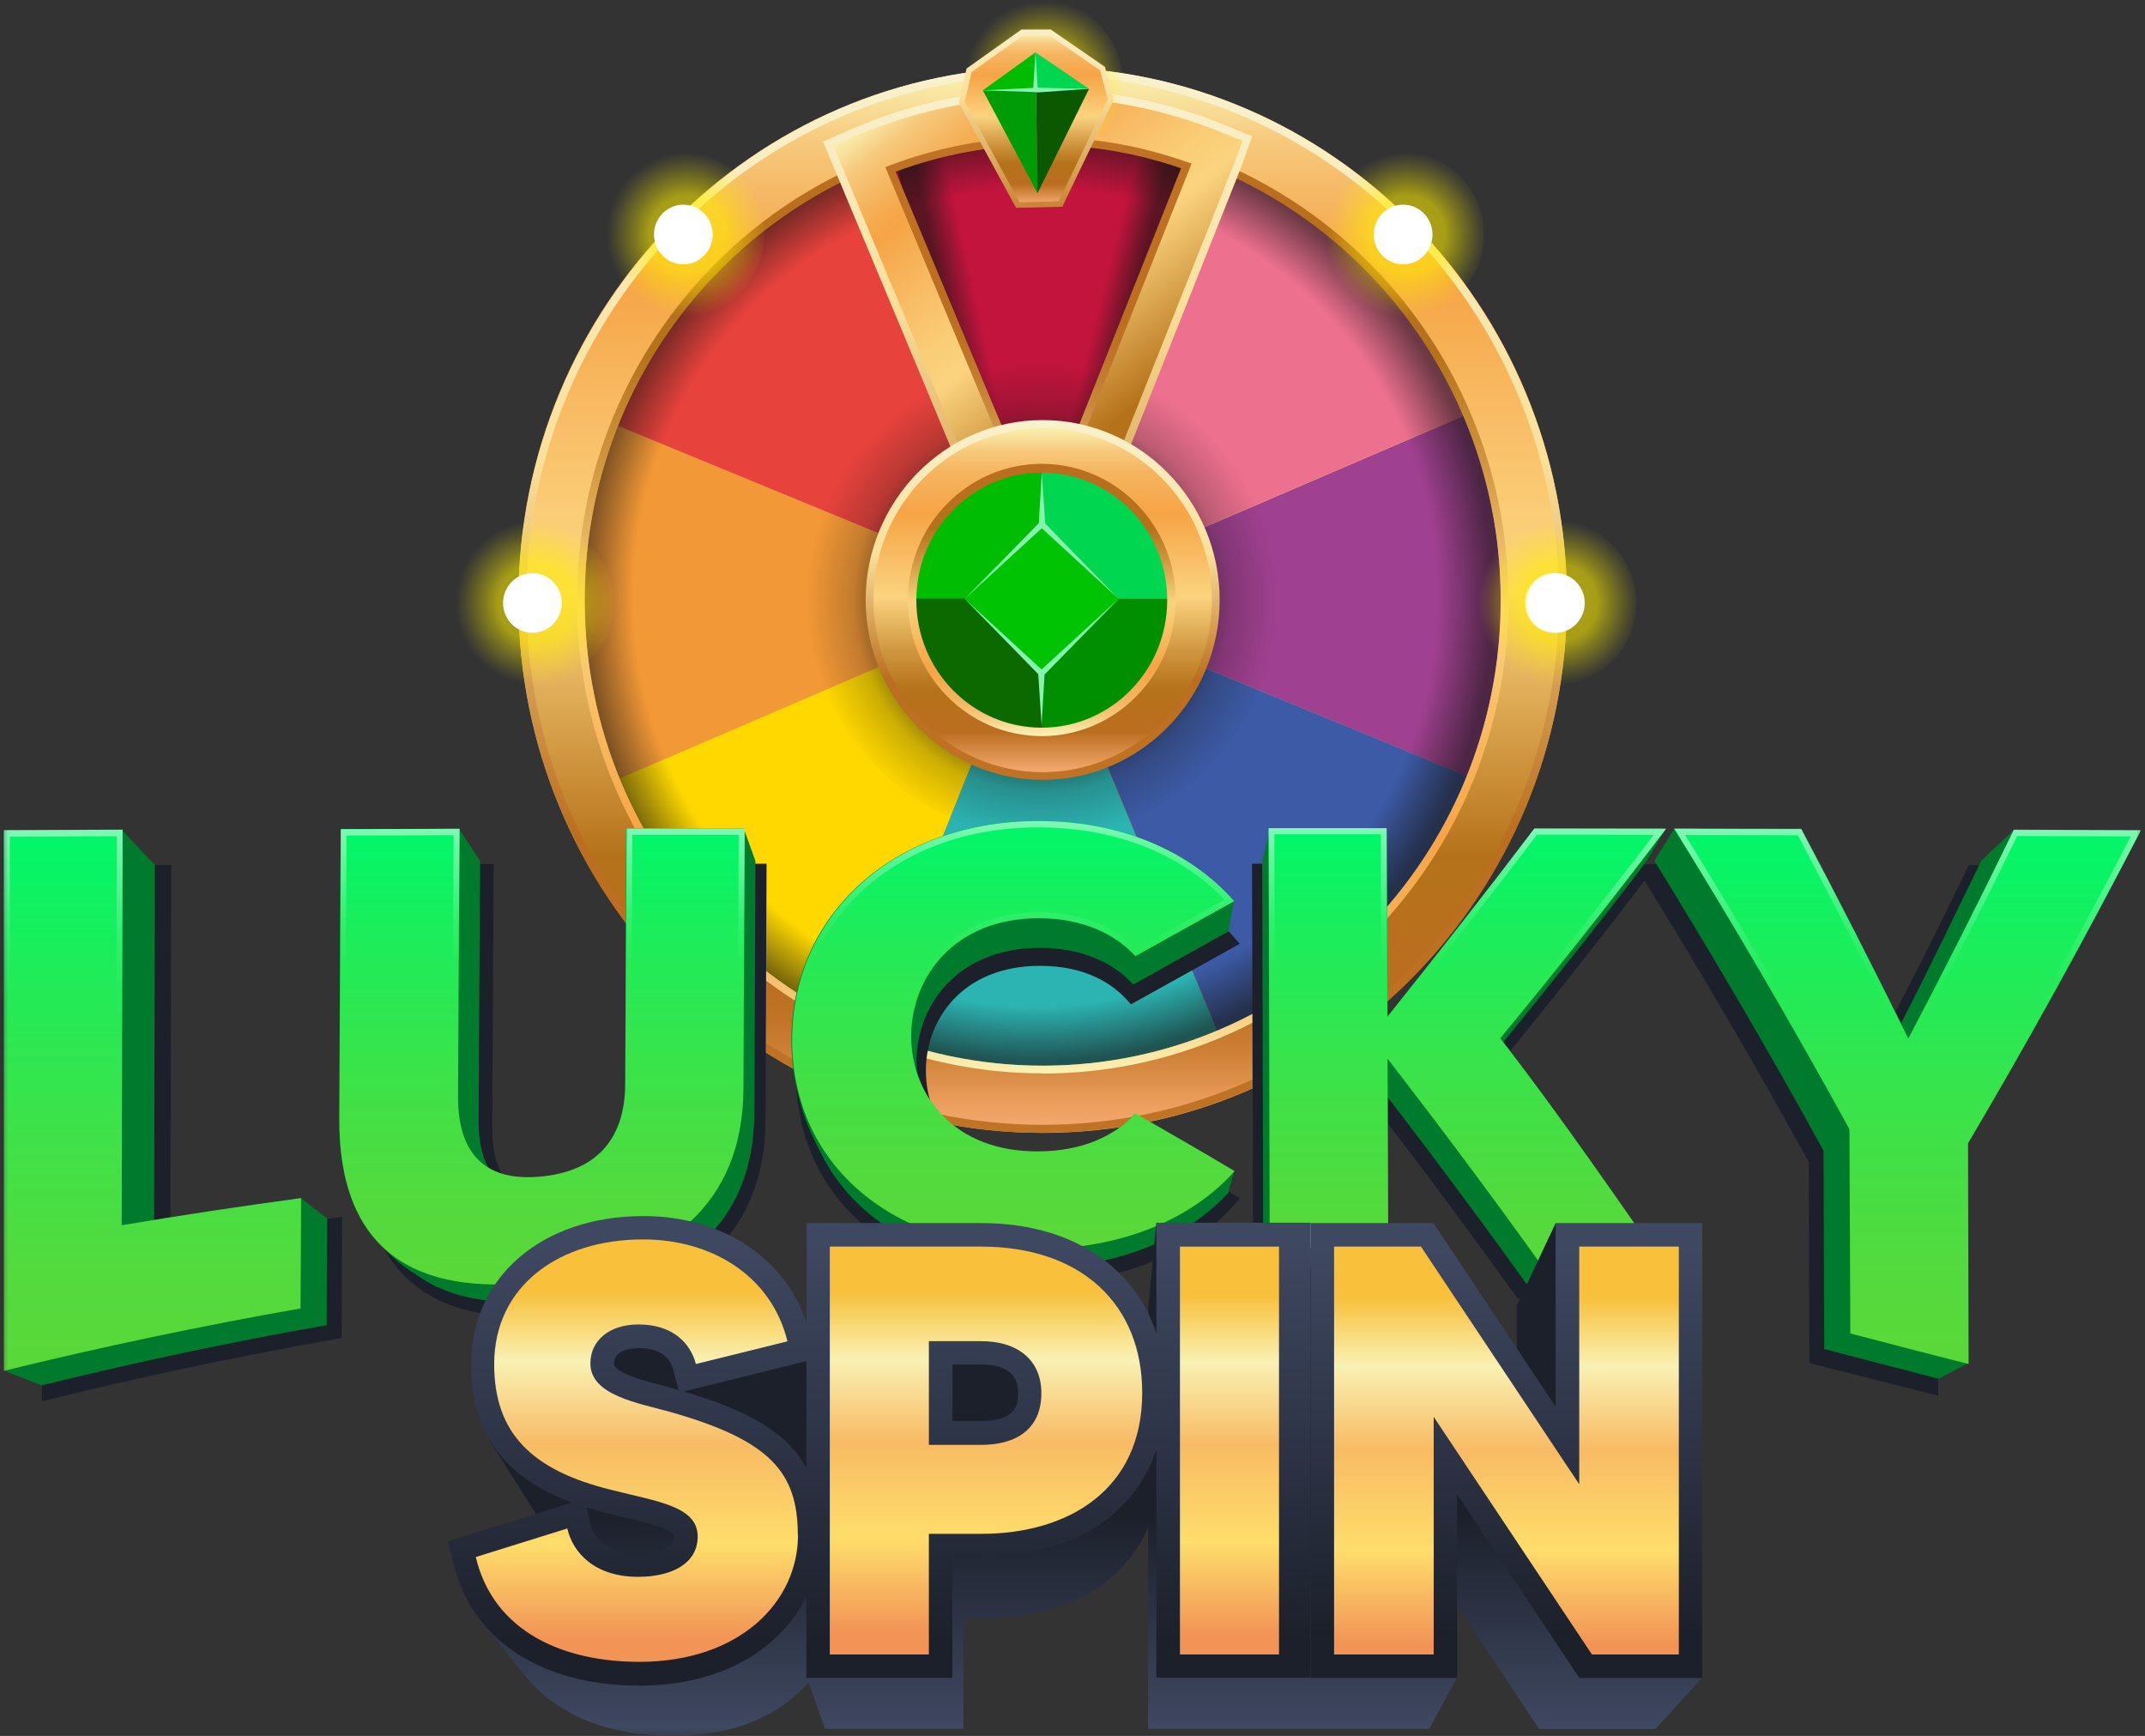 <svg width="131" height="106" viewBox="0 0 131 106" fill="none" xmlns="http://www.w3.org/2000/svg">
<rect x="0" y="0" width="131" height="106" fill="#333333" stroke="none"/>
<g clip-path="url(#clip0_2937_54137)">
<g clip-path="url(#clip1_2937_54137)">
<mask id="mask0_2937_54137" style="mask-type:luminance" maskUnits="userSpaceOnUse" x="0" y="0" width="131" height="106">
<path d="M131 0H0V106H131V0Z" fill="white"/>
</mask>
<g mask="url(#mask0_2937_54137)">
<path d="M63.679 69.178C81.363 69.178 95.699 54.608 95.699 36.636C95.699 18.664 81.363 4.093 63.679 4.093C45.995 4.093 31.658 18.663 31.658 36.635C31.658 54.607 45.994 69.177 63.678 69.177L63.679 69.178Z" fill="url(#paint0_linear_2937_54137)"/>
<path d="M63.373 36.578L37.727 26.006C34.872 33.207 35.121 40.901 37.84 47.552L63.373 36.578Z" fill="#F39836"/>
<path d="M52.543 10.55C46.055 13.405 40.617 18.76 37.74 25.95C37.74 25.961 37.729 25.984 37.717 25.996L63.363 36.568L52.543 10.55Z" fill="#E7423C"/>
<path d="M73.901 10.17C66.736 7.303 59.098 7.659 52.543 10.548L63.363 36.566L73.901 10.17Z" fill="#C2143D"/>
<path d="M37.832 47.541C40.562 54.226 45.798 59.856 52.872 62.86L63.365 36.567L37.832 47.541Z" fill="#FFD800"/>
<path d="M73.901 10.171L63.363 36.567L89.37 25.387C86.561 18.759 81.292 13.198 74.183 10.274C74.093 10.24 73.991 10.205 73.89 10.159L73.901 10.171Z" fill="#ED708F"/>
<path d="M89.585 47.38C89.585 47.38 89.596 47.346 89.608 47.334C92.541 39.995 92.237 32.141 89.382 25.398L63.375 36.578L89.596 47.391L89.585 47.38Z" fill="#A04090"/>
<path d="M63.362 36.579L52.869 62.872C52.959 62.918 53.061 62.952 53.151 62.998C60.225 65.91 67.785 65.67 74.329 62.929L63.362 36.567V36.579Z" fill="#2CB4B3"/>
<path d="M63.375 36.578L74.342 62.94C81.033 60.142 86.651 54.73 89.596 47.391L63.375 36.578Z" fill="#3C5AA5"/>
<path style="mix-blend-mode:multiply" d="M54.574 9.231L59.212 29.665L63.804 29.757L59.2 9.06L54.574 9.232V9.231Z" fill="url(#paint1_linear_2937_54137)"/>
<path style="mix-blend-mode:multiply" d="M67.439 29.583L72.223 9.918L68.172 7.739L63.139 28.104L67.438 29.583H67.439Z" fill="url(#paint2_linear_2937_54137)"/>
<path style="mix-blend-mode:multiply" d="M63.678 65.073C79.132 65.073 91.659 52.341 91.659 36.636C91.659 20.931 79.131 8.199 63.678 8.199C48.225 8.199 35.697 20.931 35.697 36.636C35.697 52.341 48.225 65.073 63.678 65.073Z" fill="url(#paint3_radial_2937_54137)"/>
<path style="mix-blend-mode:multiply" d="M63.68 51.095C71.606 51.095 78.032 44.565 78.032 36.509C78.032 28.453 71.607 21.923 63.68 21.923C55.753 21.923 49.328 28.453 49.328 36.509C49.328 44.565 55.753 51.095 63.68 51.095Z" fill="url(#paint4_radial_2937_54137)"/>
<path d="M63.679 69.178C46.033 69.178 31.67 54.581 31.67 36.647C31.67 18.713 46.022 4.104 63.679 4.104C81.336 4.104 95.688 18.701 95.688 36.635C95.688 54.569 81.325 69.166 63.679 69.166V69.177V69.178ZM63.679 4.586C46.292 4.586 32.144 18.965 32.144 36.635C32.144 54.305 46.293 68.684 63.679 68.684C81.065 68.684 95.214 54.305 95.214 36.635C95.214 18.965 81.066 4.586 63.679 4.586Z" fill="url(#paint5_linear_2937_54137)"/>
<path d="M63.68 65.543C47.997 65.543 35.236 52.574 35.236 36.636C35.236 20.698 47.997 7.739 63.68 7.739C79.363 7.739 92.124 20.708 92.124 36.646C92.124 52.584 79.363 65.553 63.68 65.553V65.543ZM63.68 8.221C48.257 8.221 35.71 20.972 35.71 36.647C35.71 52.322 48.256 65.073 63.68 65.073C79.104 65.073 91.65 52.322 91.65 36.647C91.65 20.972 79.104 8.221 63.68 8.221Z" fill="url(#paint6_linear_2937_54137)"/>
<path d="M75.696 9.839L63.669 40.088L50.592 8.773L51.912 8.2C59.28 4.966 67.426 4.863 74.85 7.925L76.193 8.475L75.697 9.862L75.696 9.839ZM63.601 32.405L72.458 10.137C66.58 8.062 60.25 8.13 54.383 10.343L63.601 32.405Z" fill="url(#paint7_linear_2937_54137)"/>
<path d="M75.91 9.93L63.668 40.729L50.264 8.645L51.799 7.968C59.223 4.711 67.437 4.608 74.917 7.681L76.474 8.323L75.899 9.928H75.91V9.93ZM63.657 39.445L75.459 9.758L75.876 8.6L74.748 8.141C67.38 5.114 59.302 5.217 51.991 8.416L50.897 8.898L63.657 39.445Z" fill="url(#paint8_linear_2937_54137)"/>
<path d="M72.773 9.988L63.6 33.047L54.066 10.205L54.303 10.113C60.249 7.866 66.556 7.797 72.536 9.907L72.773 9.988ZM63.589 31.763L72.13 10.275C66.41 8.314 60.396 8.383 54.698 10.481L63.589 31.763Z" fill="url(#paint9_linear_2937_54137)"/>
<path d="M63.624 10.045C66.354 10.045 68.566 7.796 68.566 5.023C68.566 2.25 66.353 0.001 63.624 0.001C60.895 0.001 58.682 2.25 58.682 5.023C58.682 7.796 60.895 10.045 63.624 10.045Z" fill="url(#paint10_radial_2937_54137)"/>
<path d="M63.622 6.846C64.613 6.846 65.416 6.03 65.416 5.023C65.416 4.016 64.613 3.2 63.622 3.2C62.631 3.2 61.828 4.016 61.828 5.023C61.828 6.03 62.631 6.846 63.622 6.846Z" fill="white"/>
<path d="M41.735 19.344C44.465 19.344 46.677 17.095 46.677 14.322C46.677 11.549 44.464 9.3 41.735 9.3C39.006 9.3 36.793 11.549 36.793 14.322C36.793 17.095 39.006 19.344 41.735 19.344Z" fill="url(#paint11_radial_2937_54137)"/>
<path d="M41.733 16.144C42.724 16.144 43.528 15.328 43.528 14.321C43.528 13.314 42.724 12.498 41.733 12.498C40.742 12.498 39.94 13.314 39.94 14.321C39.94 15.328 40.742 16.144 41.733 16.144Z" fill="white"/>
<path d="M32.518 41.842C35.248 41.842 37.46 39.593 37.46 36.82C37.46 34.047 35.247 31.798 32.518 31.798C29.789 31.798 27.576 34.047 27.576 36.82C27.576 39.593 29.789 41.842 32.518 41.842Z" fill="url(#paint12_radial_2937_54137)"/>
<path d="M32.517 38.642C33.508 38.642 34.311 37.826 34.311 36.819C34.311 35.812 33.508 34.996 32.517 34.996C31.526 34.996 30.723 35.812 30.723 36.819C30.723 37.826 31.526 38.642 32.517 38.642Z" fill="white"/>
<path d="M94.911 41.842C97.641 41.842 99.853 39.593 99.853 36.82C99.853 34.047 97.64 31.798 94.911 31.798C92.182 31.798 89.969 34.047 89.969 36.82C89.969 39.593 92.182 41.842 94.911 41.842Z" fill="url(#paint13_radial_2937_54137)"/>
<path d="M94.909 38.642C95.9 38.642 96.703 37.826 96.703 36.819C96.703 35.812 95.9 34.996 94.909 34.996C93.918 34.996 93.115 35.812 93.115 36.819C93.115 37.826 93.918 38.642 94.909 38.642Z" fill="white"/>
<path d="M94.991 41.842C97.721 41.842 99.933 39.593 99.933 36.82C99.933 34.047 97.72 31.798 94.991 31.798C92.262 31.798 90.049 34.047 90.049 36.82C90.049 39.593 92.262 41.842 94.991 41.842Z" fill="url(#paint14_radial_2937_54137)"/>
<path d="M94.989 38.642C95.98 38.642 96.783 37.826 96.783 36.819C96.783 35.812 95.98 34.996 94.989 34.996C93.998 34.996 93.195 35.812 93.195 36.819C93.195 37.826 93.998 38.642 94.989 38.642Z" fill="white"/>
<path d="M85.694 19.344C88.424 19.344 90.636 17.095 90.636 14.322C90.636 11.549 88.423 9.3 85.694 9.3C82.965 9.3 80.752 11.549 80.752 14.322C80.752 17.095 82.965 19.344 85.694 19.344Z" fill="url(#paint15_radial_2937_54137)"/>
<path d="M85.692 16.144C86.683 16.144 87.486 15.328 87.486 14.321C87.486 13.314 86.683 12.498 85.692 12.498C84.701 12.498 83.898 13.314 83.898 14.321C83.898 15.328 84.701 16.144 85.692 16.144Z" fill="white"/>
<path d="M63.68 47.219C69.431 47.219 74.094 42.481 74.094 36.635C74.094 30.789 69.432 26.051 63.68 26.051C57.928 26.051 53.266 30.789 53.266 36.635C53.266 42.481 57.928 47.219 63.68 47.219Z" fill="url(#paint16_linear_2937_54137)"/>
<path d="M63.622 44.88C68.102 44.88 71.734 41.189 71.734 36.635C71.734 32.081 68.102 28.39 63.622 28.39C59.142 28.39 55.51 32.081 55.51 36.635C55.51 41.189 59.142 44.88 63.622 44.88Z" fill="#662482"/>
<path d="M63.678 47.621C57.721 47.621 52.869 42.69 52.869 36.636C52.869 30.582 57.721 25.651 63.678 25.651C69.635 25.651 74.487 30.582 74.487 36.636C74.487 42.69 69.635 47.621 63.678 47.621ZM63.678 26.144C57.98 26.144 53.343 30.857 53.343 36.647C53.343 42.437 57.98 47.15 63.678 47.15C69.376 47.15 74.013 42.437 74.013 36.647C74.013 30.857 69.376 26.144 63.678 26.144Z" fill="url(#paint17_linear_2937_54137)"/>
<path d="M63.623 28.391C59.166 28.391 55.555 32.049 55.51 36.567H63.623V28.391Z" fill="#00BD04"/>
<path d="M63.623 36.567V44.892C68.103 44.892 71.736 41.2 71.736 36.647V36.578H63.623V36.567Z" fill="#008F00"/>
<path d="M71.736 36.567C71.702 32.049 68.08 28.391 63.623 28.391V36.567H71.736Z" fill="#00D64F"/>
<path d="M55.51 36.567V36.636C55.51 41.188 59.143 44.881 63.623 44.881V36.556H55.51V36.567Z" fill="#0C6900"/>
<path d="M68.334 36.57L63.627 31.786L58.92 36.57L63.627 41.354L68.334 36.57Z" fill="#00C403"/>
<path d="M63.623 44.949C59.11 44.949 55.443 41.222 55.443 36.636C55.443 32.05 59.11 28.323 63.623 28.323C68.136 28.323 71.803 32.05 71.803 36.636C71.803 41.222 68.136 44.949 63.623 44.949ZM63.623 28.862C59.403 28.862 55.962 32.348 55.962 36.648C55.962 40.948 59.392 44.434 63.623 44.434C67.854 44.434 71.284 40.948 71.284 36.648C71.284 32.348 67.854 28.862 63.623 28.862Z" fill="url(#paint18_linear_2937_54137)"/>
<path d="M63.624 28.861L63.443 31.946L58.918 36.567L63.623 32.256L68.317 36.567L63.837 31.969L63.623 28.862L63.624 28.861Z" fill="#86F3AF"/>
<path d="M63.612 44.284L63.792 41.188L68.317 36.567L63.612 40.878L58.918 36.567L63.409 41.165L63.612 44.284Z" fill="#86F3AF"/>
<path d="M58.736 6.238L62.155 12.51L64.773 12.441L67.831 6.077L67.334 4.185L64.118 1.96H62.448L59.187 4.288L58.747 6.237L58.736 6.238Z" fill="url(#paint19_linear_2937_54137)"/>
<path d="M63.239 3.199L60.023 5.515L63.273 5.469L63.239 3.199Z" fill="#00BD04"/>
<path d="M60.023 5.515L63.363 11.799L63.273 5.469L60.023 5.515Z" fill="#009C08"/>
<path d="M63.363 11.799L66.511 5.423L63.273 5.469L63.363 11.799Z" fill="#0A5900"/>
<path d="M63.238 3.199L63.272 5.469L66.51 5.423L63.238 3.199Z" fill="#00D64F"/>
<path d="M68.013 6.1L64.876 12.625L62.055 12.694L58.557 6.273L59.031 4.186L62.382 1.801H64.165L67.482 4.083L68.012 6.101L68.013 6.1ZM64.662 12.281L67.652 6.066L67.189 4.3L64.063 2.144H62.495L59.336 4.403L58.919 6.226L62.259 12.349L64.662 12.292V12.281Z" fill="url(#paint20_linear_2937_54137)"/>
<path d="M63.092 5.619L60.023 5.516L63.103 5.367L63.238 3.2L63.373 5.356L66.51 5.425L63.385 5.643L63.092 5.619Z" fill="#86F3AF"/>
<path d="M10.405 75.87L10.46 52.82L2.553 52.853V85.562L3.154 85.419C8.865 84.014 14.686 82.796 20.463 81.775L20.867 81.709L20.9 74.3L20.343 74.377C17.034 74.827 13.692 75.332 10.405 75.881V75.87Z" fill="#1C202B"/>
<path d="M38.866 68.175C38.855 71.204 37.381 72.807 34.389 73.103C32.969 73.246 31.888 72.982 31.178 72.335C30.425 71.643 30.053 70.48 30.064 68.877L30.151 52.764L22.244 52.786L22.157 70.172C22.135 73.816 23.107 76.527 25.04 78.24C26.645 79.656 28.917 80.38 31.778 80.38C32.619 80.38 33.525 80.314 34.464 80.193C42.48 79.194 46.728 75.122 46.75 68.427L46.816 52.742H38.942L38.866 68.186V68.175Z" fill="#1C202B"/>
<path d="M69.421 69.471L69.082 69.284L68.82 69.569C67.597 70.908 65.762 71.633 63.502 71.643C61.34 71.643 59.538 70.995 58.304 69.755C57.168 68.624 56.546 67.066 56.546 65.376C56.546 62.292 58.741 58.977 63.524 58.977C66.331 58.977 67.947 60.097 68.81 61.041L69.072 61.326L71.267 60.108C72.577 59.384 73.877 58.648 75.188 57.924L75.712 57.628L75.319 57.178C72.567 54.05 68.373 52.326 63.525 52.326H63.449C54.887 52.326 48.651 57.891 48.619 65.563C48.608 68.944 49.798 71.929 52.081 74.201C54.746 76.857 58.721 78.328 63.253 78.328H63.504C68.451 78.284 72.645 76.616 75.342 73.608L75.735 73.169L75.222 72.862C73.398 71.786 71.498 70.678 69.412 69.492L69.423 69.47L69.421 69.471Z" fill="#1C202B"/>
<path d="M128.764 52.853L120.246 52.82L120.114 53.094C118.258 56.914 116.336 60.733 114.392 64.432C112.525 60.645 110.559 56.815 108.549 53.039L108.407 52.786L92.255 52.753L92.113 52.951C89.732 56.09 87.199 59.339 84.381 62.874L84.337 52.743H76.463L76.529 78.098L76.988 78.12C79.292 78.219 81.618 78.361 83.912 78.515L84.436 78.548L84.392 68.121C87.33 71.952 90.005 75.552 92.55 79.108L92.681 79.284L92.899 79.306C95.586 79.591 98.294 80.327 100.969 80.7L102.061 80.854L101.428 79.943C98.217 75.333 94.843 70.339 91.119 65.531C94.493 61.426 97.54 57.573 100.434 53.775C104.038 59.603 107.314 65.223 110.46 70.953L110.503 83.235L118.377 85.233L118.345 71.787C121.84 65.871 125.127 59.911 128.403 53.577L128.763 52.875V52.853H128.764Z" fill="#1C202B"/>
<path d="M18.39 73.169C15.409 73.575 12.373 74.069 9.413 74.552C9.422 69.844 9.462 52.823 9.462 52.823L7.489 50.733C6.408 50.733 1.331 50.733 0.25 50.744V83.695C0.96 83.969 1.823 84.321 2.532 84.595C8.265 83.19 14.162 81.928 19.95 80.918C19.95 78.854 19.972 76.473 19.983 74.409C19.481 74.014 18.936 73.608 18.39 73.169Z" fill="#007A2C"/>
<path d="M45.427 50.625C43.035 50.625 40.644 50.603 38.252 50.603C38.23 55.806 38.197 61.008 38.176 66.211C38.154 69.734 36.243 71.545 33.043 71.864C31.733 71.996 30.662 71.82 29.832 71.326C29.428 70.58 29.22 69.603 29.231 68.373C29.264 63.17 29.286 57.77 29.318 52.567L28.051 50.635C25.638 50.635 23.213 50.646 20.8 50.657C20.767 56.54 20.745 62.434 20.713 68.318C20.691 71.951 21.641 74.531 23.389 76.188C24.459 77.264 24.994 77.56 25.868 78.131C27.877 79.404 30.673 79.777 34.102 79.327C41.572 78.394 46.049 74.805 46.071 67.934C46.093 62.874 46.115 57.627 46.137 52.578L45.438 50.635L45.427 50.625Z" fill="#007A2C"/>
<path d="M75.371 71.545C73.405 70.381 71.276 69.152 69.31 68.033C68.043 69.405 66.067 70.316 63.413 70.327C59.383 70.36 56.915 68.253 56.02 65.618C55.987 65.355 55.976 65.091 55.976 64.828C55.976 61.349 58.521 57.88 63.5 57.88C66.066 57.88 67.988 58.78 69.212 60.119C71.156 59.032 73.089 57.957 75.033 56.87L75.339 55.037C72.674 52.019 68.437 50.142 63.392 50.142C54.666 50.109 48.365 55.795 48.332 63.467C48.332 64.301 48.398 65.113 48.54 65.893C48.988 68.187 49.468 69.131 50.32 70.777C52.581 74.937 57.397 77.473 63.447 77.407C68.296 77.363 72.435 75.64 75.012 72.841L75.361 71.546H75.372L75.371 71.545Z" fill="#007A2C"/>
<path d="M91.795 63.653C94.7 60.097 97.67 56.398 100.575 52.567L101.721 50.624C99.144 50.624 96.283 50.613 93.706 50.613C90.714 54.565 87.732 58.373 84.729 62.105C84.718 58.274 84.696 54.433 84.685 50.591H77.597L77.084 52.578C77.106 60.569 77.128 69.207 77.15 77.198C78.919 77.275 80.688 77.385 82.446 77.505L84.783 77.703C84.772 74.871 84.761 69.833 84.75 67.001C87.567 70.667 90.385 74.443 93.213 78.383C95.823 78.657 98.717 79.349 101.316 79.733L102.626 78.767C99.077 73.674 95.375 68.23 91.825 63.653H91.792H91.795Z" fill="#007A2C"/>
<path d="M120.234 83.235C120.223 79.426 120.212 73.433 120.201 69.8C123.707 63.873 127.212 57.551 130.751 50.701C128.326 50.701 125.411 50.679 122.997 50.668L120.999 52.556C119.437 55.772 117.656 59.482 116.095 62.489C114.064 58.384 112.033 54.422 110.001 50.602C107.479 50.602 104.792 50.591 102.27 50.58L101.035 52.567C104.421 58.055 107.992 64.103 111.367 70.272C111.378 73.817 111.399 78.822 111.41 82.379L118.388 84.19L120.234 83.224V83.235Z" fill="#007A2C"/>
<path d="M18.388 73.169C18.388 75.408 18.366 77.658 18.355 79.897C12.294 80.962 6.244 82.235 0.238 83.706V50.69C2.651 50.69 5.076 50.668 7.489 50.657C7.467 58.714 7.456 66.77 7.434 74.816C11.082 74.201 14.729 73.652 18.387 73.159V73.17L18.388 73.169Z" fill="url(#paint21_linear_2937_54137)"/>
<path d="M45.47 50.58C45.448 55.871 45.426 61.161 45.404 66.452C45.382 73.565 40.741 77.274 33.009 78.24C25.288 79.25 20.68 76.286 20.723 68.285C20.756 62.402 20.778 56.508 20.81 50.624C23.223 50.624 25.648 50.613 28.061 50.602C28.028 56.046 28.006 61.479 27.974 66.924C27.952 70.634 29.798 72.16 33.052 71.841C36.263 71.534 38.174 69.723 38.185 66.188C38.207 60.985 38.24 55.783 38.261 50.58H45.47Z" fill="url(#paint22_linear_2937_54137)"/>
<path d="M69.343 67.989C71.363 69.142 73.384 70.305 75.404 71.512C72.739 74.487 68.502 76.232 63.413 76.276C54.633 76.375 48.343 71.183 48.375 63.456C48.408 55.784 54.709 50.098 63.435 50.131C68.491 50.131 72.707 51.997 75.371 55.026C73.362 56.146 71.352 57.265 69.343 58.385C68.076 57.013 66.089 56.069 63.435 56.069C58.291 56.069 55.66 59.658 55.649 63.258C55.649 66.869 58.259 70.349 63.424 70.305C66.089 70.294 68.087 69.372 69.354 67.978L69.343 67.989Z" fill="url(#paint23_linear_2937_54137)"/>
<path d="M94.175 77.308C91.031 72.907 87.874 68.703 84.74 64.642C84.751 68.593 84.773 72.534 84.784 76.485C82.371 76.309 79.957 76.178 77.544 76.068C77.522 67.572 77.501 59.077 77.478 50.57H84.686C84.698 54.401 84.719 58.242 84.731 62.084C87.722 58.341 90.716 54.532 93.707 50.592C96.394 50.592 99.081 50.592 101.756 50.603C98.382 55.059 95.007 59.296 91.621 63.401C95.29 68.121 98.96 73.477 102.63 78.746C99.823 78.362 97.005 77.605 94.188 77.308H94.175Z" fill="url(#paint24_linear_2937_54137)"/>
<path d="M120.19 69.811C120.201 73.653 120.212 79.437 120.223 83.29C117.843 82.686 115.44 82.072 113.004 81.424C112.993 77.747 112.971 72.621 112.95 68.955C109.39 62.457 105.819 56.387 102.248 50.614C104.836 50.614 107.413 50.625 110.001 50.636C112.185 54.741 114.369 58.989 116.542 63.423C118.683 59.351 120.834 55.114 122.986 50.68C125.574 50.68 128.151 50.702 130.74 50.713C127.201 57.573 123.684 63.895 120.179 69.834L120.19 69.811Z" fill="url(#paint25_linear_2937_54137)"/>
<g opacity="0.54">
<path d="M7.489 50.669C5.076 50.669 2.651 50.691 0.238 50.702V83.718C6.244 82.247 12.294 80.974 18.355 79.909C18.355 77.67 18.377 75.42 18.388 73.181C14.73 73.675 11.082 74.235 7.435 74.838C7.457 66.781 7.468 58.725 7.49 50.679V50.668L7.489 50.669ZM7.489 75.211C10.973 74.629 14.522 74.081 18.027 73.609L18.005 79.58C12.195 80.601 6.342 81.83 0.597 83.235V51.086C2.781 51.086 4.954 51.064 7.138 51.064L7.116 58.704L7.083 74.85V75.3L7.498 75.234L7.487 75.212L7.489 75.211Z" fill="url(#paint26_linear_2937_54137)"/>
<path d="M38.188 66.2C38.166 69.723 36.266 71.534 33.055 71.853C32.782 71.875 32.509 71.897 32.258 71.897C29.506 71.897 27.966 70.327 27.988 66.936C28.021 61.492 28.043 56.059 28.075 50.614C25.662 50.614 23.237 50.625 20.824 50.636C20.791 56.519 20.769 62.413 20.737 68.297C20.704 75.3 24.221 78.45 30.282 78.45C31.145 78.45 32.062 78.384 33.034 78.263C40.766 77.297 45.396 73.576 45.429 66.475C45.451 61.184 45.473 55.894 45.495 50.603H38.287C38.265 55.806 38.232 61.008 38.211 66.211L38.188 66.2ZM38.581 58.396L38.614 50.976H45.112L45.046 66.463C45.024 73.038 40.962 76.879 32.968 77.878C32.018 77.999 31.101 78.065 30.26 78.065C27.169 78.065 24.832 77.22 23.303 75.562C21.807 73.938 21.064 71.501 21.075 68.296L21.162 51.019C23.346 51.019 25.519 51.008 27.703 50.997L27.659 58.735L27.615 66.923C27.615 68.712 28.019 70.084 28.849 70.984C29.635 71.84 30.771 72.268 32.234 72.268C32.496 72.268 32.78 72.257 33.064 72.224C36.613 71.884 38.502 69.798 38.524 66.198L38.568 58.394H38.579L38.581 58.396Z" fill="url(#paint27_linear_2937_54137)"/>
<path d="M63.424 70.316H63.326C58.226 70.316 55.638 66.848 55.649 63.269C55.649 59.669 58.281 56.08 63.435 56.08H63.457C66.111 56.08 68.087 57.024 69.354 58.396C71.363 57.276 73.373 56.157 75.382 55.037C72.717 52.008 68.502 50.142 63.446 50.142H63.37C54.688 50.142 48.42 55.817 48.387 63.467C48.354 71.106 54.524 76.287 63.174 76.287H63.425C68.514 76.243 72.751 74.498 75.416 71.523C73.396 70.327 71.375 69.152 69.355 68C68.088 69.394 66.101 70.316 63.425 70.327L63.424 70.316ZM74.825 71.6C72.171 74.333 68.142 75.848 63.424 75.892H63.173C58.433 75.892 54.382 74.322 51.75 71.48C49.773 69.329 48.725 66.563 48.736 63.467C48.769 55.97 54.917 50.526 63.359 50.526H63.435C68.065 50.526 72.073 52.096 74.782 54.938C73.482 55.662 72.183 56.387 70.883 57.111L69.398 57.934C68.339 56.869 66.482 55.706 63.446 55.706H63.424C58.095 55.706 55.299 59.515 55.288 63.28C55.288 65.179 55.954 66.957 57.188 68.285C58.651 69.876 60.77 70.711 63.325 70.711H63.423C65.913 70.7 67.977 69.921 69.407 68.472C71.329 69.57 73.109 70.601 74.813 71.611L74.825 71.6Z" fill="url(#paint28_linear_2937_54137)"/>
<path d="M101.756 50.603C99.07 50.603 96.382 50.592 93.707 50.592C90.716 54.544 87.734 58.352 84.731 62.084C84.719 58.253 84.698 54.412 84.686 50.57H77.478C77.501 59.066 77.522 67.561 77.544 76.068C79.957 76.178 82.371 76.309 84.784 76.485C84.773 72.533 84.751 68.593 84.74 64.642C87.885 68.714 91.031 72.907 94.175 77.309C96.993 77.605 99.811 78.363 102.617 78.747C98.948 73.478 95.278 68.133 91.609 63.402C94.993 59.286 98.368 55.06 101.743 50.604H101.754L101.756 50.603ZM101.821 78.252C99.341 77.923 96.829 77.209 94.35 76.946C91.457 72.907 88.398 68.791 85.002 64.389L84.37 63.566V64.631L84.403 70.547L84.424 76.057C82.251 75.903 80.067 75.783 77.894 75.684L77.828 50.944H84.326V54.16L84.37 62.074V63.095L84.993 62.327C88.257 58.255 91.162 54.534 93.871 50.967C96.251 50.967 98.621 50.967 101.002 50.978C98.01 54.907 94.843 58.892 91.349 63.14L91.141 63.392L91.338 63.644C95.126 68.517 98.556 73.578 101.822 78.242V78.253L101.821 78.252Z" fill="url(#paint29_linear_2937_54137)"/>
<path d="M130.75 50.69C128.162 50.69 125.585 50.668 122.997 50.657C120.845 55.091 118.694 59.328 116.553 63.4C114.38 58.966 112.196 54.718 110.012 50.613C107.423 50.613 104.847 50.602 102.258 50.591C105.829 56.364 109.4 62.434 112.96 68.932C112.971 72.609 112.993 77.735 113.015 81.401C115.429 81.829 117.831 82.773 120.234 83.267C120.223 79.425 120.212 73.641 120.201 69.788C123.707 63.861 127.223 57.528 130.761 50.667L130.75 50.69ZM119.83 69.811L119.863 82.818C117.711 82.379 115.527 81.468 113.354 81.084L113.322 72.599V68.933L113.311 68.834L113.256 68.746C110.013 62.819 106.617 57.001 102.914 50.986C105.208 50.986 107.501 50.997 109.794 51.008C112.01 55.179 114.173 59.416 116.227 63.587L116.532 64.202L116.849 63.598C119.001 59.504 121.141 55.278 123.194 51.052C125.509 51.052 127.814 51.074 130.129 51.074C126.799 57.506 123.435 63.576 119.875 69.602L119.82 69.701V69.811H119.83Z" fill="url(#paint30_linear_2937_54137)"/>
</g>
<path d="M101.123 79.723L95.007 74.685L92.637 79.723V89.821L85.921 79.723L70.621 74.685L70.14 79.723V85.42C68.688 81.864 65.16 79.723 60.366 79.723H50.406L50.166 84.333C48.626 81.249 45.35 79.328 41.32 79.328C35.532 79.328 31.491 82.807 31.491 87.791C31.491 88.285 31.524 88.757 31.578 89.207L29.831 87.868L32.725 92.423C33.62 93.773 35.018 94.816 36.94 95.573L30.169 97.68L30.475 98.986C30.519 99.151 30.573 99.315 30.617 99.48L29.285 98.898L32.059 102.311C33.926 104.671 37.082 106 41.079 106C45.076 106 47.653 104.66 49.379 102.74L50.395 105.571H58.837V98.777H60.344C65.138 98.777 68.655 96.702 70.118 93.256V105.571H87.285L88.967 102.454L87.285 102.322V95.484L94.001 105.582H101.1L103.939 102.465L101.1 79.733L101.122 79.722L101.123 79.723Z" fill="url(#paint31_linear_2937_54137)"/>
<path d="M70.633 81.446C69.246 77.253 65.347 74.685 59.931 74.685H49.262V80.755C47.908 76.782 44.097 74.257 39.302 74.257C33.099 74.257 28.774 77.978 28.774 83.312C28.774 87.483 30.751 90.205 34.933 91.753L27.365 94.113L27.671 95.419C28.785 100.117 33.033 102.927 39.039 102.927C44.281 102.927 47.721 100.545 49.25 97.505V102.455H58.161V95.09H59.919C65.347 95.09 69.234 92.609 70.621 88.537V102.444H80.035V74.663H70.621V81.424L70.633 81.446ZM58.172 83.323H59.93C61.426 83.323 62.18 83.905 62.18 85.046C62.18 85.606 62.18 86.769 59.93 86.769H58.172V83.312V83.323ZM41.19 93.838C41.19 94.804 39.344 94.859 38.973 94.859C36.647 94.859 36.145 93.454 36.046 93.026L35.828 92.06C36.21 92.181 36.603 92.29 37.018 92.389C37.411 92.488 37.793 92.576 38.165 92.663C39.432 92.959 41.168 93.377 41.168 93.837L41.19 93.838ZM41.3 84.837C41.049 84.76 40.765 84.694 40.492 84.617C39.52 84.365 37.5 83.849 37.5 83.267C37.5 82.389 38.658 82.323 39.007 82.323C40.176 82.323 40.896 82.773 41.126 83.673L41.443 84.88C41.443 84.88 41.345 84.847 41.301 84.836L41.3 84.837ZM41.769 84.969L49.25 83.114V89.645C47.972 87.307 45.395 86.045 41.769 84.98V84.969Z" fill="url(#paint32_linear_2937_54137)"/>
<path d="M95.005 74.685V85.903L87.546 74.685H80.043V102.466H88.987V91.249L96.457 102.466H103.96V74.685H95.005Z" fill="url(#paint33_linear_2937_54137)"/>
<path d="M48.736 93.728C48.736 97.778 45.23 101.477 39.038 101.477C34.473 101.477 30.16 99.699 29.057 95.078L34.648 93.333C34.965 94.76 36.275 96.286 38.962 96.286C41.048 96.286 42.609 95.463 42.609 93.827C42.609 91.972 40.163 91.698 37.367 90.984C32.409 89.777 30.181 87.461 30.181 83.301C30.181 78.537 34.112 75.683 39.278 75.683C43.526 75.683 47.13 77.955 48.091 81.907L42.5 83.29C42.183 82.083 41.157 80.875 38.994 80.875C37.225 80.875 36.056 81.841 36.056 83.257C36.056 85.211 38.994 85.672 40.905 86.21C46.955 87.922 48.724 89.843 48.724 93.718L48.735 93.729L48.736 93.728Z" fill="url(#paint34_linear_2937_54137)"/>
<path d="M69.757 85.056C69.757 90.928 65.301 93.661 59.917 93.661H56.728V101.026H50.678V76.121H59.917C66.076 76.121 69.757 79.677 69.757 85.045V85.056ZM63.598 85.056C63.598 83.135 62.255 81.895 59.918 81.895H56.729V88.228H59.918C62.113 88.228 63.598 87.229 63.598 85.067V85.056Z" fill="url(#paint35_linear_2937_54137)"/>
<path d="M78.112 76.121V101.026H72.062V76.121H78.112Z" fill="url(#paint36_linear_2937_54137)"/>
<path d="M102.53 76.121V101.026H97.223L87.558 86.515V101.026H81.475V76.121H86.782L96.447 90.632V76.121H102.53Z" fill="url(#paint37_linear_2937_54137)"/>
</g>
</g>
</g>
<defs>
<linearGradient id="paint0_linear_2937_54137" x1="63.679" y1="69.178" x2="63.679" y2="4.093" gradientUnits="userSpaceOnUse">
<stop stop-color="#F6AC72"/>
<stop offset="0.03" stop-color="#EA9C5A"/>
<stop offset="0.07" stop-color="#D08339"/>
<stop offset="0.11" stop-color="#C07325"/>
<stop offset="0.14" stop-color="#BB6E1F"/>
<stop offset="0.26" stop-color="#B5721A"/>
<stop offset="0.35" stop-color="#CF953E"/>
<stop offset="0.51" stop-color="#FBD37F"/>
<stop offset="0.58" stop-color="#FACD76"/>
<stop offset="0.68" stop-color="#F8BB64"/>
<stop offset="0.8" stop-color="#F6A446"/>
<stop offset="0.83" stop-color="#F6A94C"/>
<stop offset="0.87" stop-color="#F5B560"/>
<stop offset="0.93" stop-color="#F7C97C"/>
<stop offset="0.98" stop-color="#F9E8A6"/>
<stop offset="1" stop-color="#F9F1B3"/>
</linearGradient>
<linearGradient id="paint1_linear_2937_54137" x1="69.65" y1="17.225" x2="56.214" y2="20.138" gradientUnits="userSpaceOnUse">
<stop offset="0.73" stop-color="#161412" stop-opacity="0"/>
<stop offset="0.87" stop-color="#161412" stop-opacity="0.6"/>
</linearGradient>
<linearGradient id="paint2_linear_2937_54137" x1="57.462" y1="16.038" x2="70.736" y2="19.405" gradientUnits="userSpaceOnUse">
<stop offset="0.73" stop-color="#161412" stop-opacity="0"/>
<stop offset="0.87" stop-color="#161412" stop-opacity="0.6"/>
</linearGradient>
<radialGradient id="paint3_radial_2937_54137" cx="0" cy="0" r="1" gradientUnits="userSpaceOnUse" gradientTransform="translate(63.247 36.451) scale(27.968 28.424)">
<stop offset="0.88" stop-color="#161412" stop-opacity="0"/>
<stop offset="1" stop-color="#161412" stop-opacity="0.6"/>
</radialGradient>
<radialGradient id="paint4_radial_2937_54137" cx="0" cy="0" r="1" gradientUnits="userSpaceOnUse" gradientTransform="translate(63.596 36.731) scale(14.345 14.578)">
<stop offset="0.65" stop-color="#161412" stop-opacity="0.6"/>
<stop offset="0.8" stop-color="#161412" stop-opacity="0.22"/>
<stop offset="1" stop-color="#161412" stop-opacity="0"/>
</radialGradient>
<linearGradient id="paint5_linear_2937_54137" x1="63.679" y1="69.178" x2="63.679" y2="4.104" gradientUnits="userSpaceOnUse">
<stop stop-color="#C07325"/>
<stop offset="0.28" stop-color="#BB6E1F"/>
<stop offset="0.63" stop-color="#FBE09A"/>
<stop offset="1" stop-color="#F9F1CE"/>
</linearGradient>
<linearGradient id="paint6_linear_2937_54137" x1="63.68" y1="7.739" x2="63.68" y2="65.554" gradientUnits="userSpaceOnUse">
<stop stop-color="#BB6E1F"/>
<stop offset="0.24" stop-color="#B5721A"/>
<stop offset="0.35" stop-color="#CF953E"/>
<stop offset="0.51" stop-color="#FBD37F"/>
<stop offset="0.75" stop-color="#F6A446"/>
<stop offset="0.87" stop-color="#F5B560"/>
<stop offset="0.93" stop-color="#F7C97C"/>
<stop offset="0.98" stop-color="#F9E8A6"/>
<stop offset="1" stop-color="#F9F1B3"/>
</linearGradient>
<linearGradient id="paint7_linear_2937_54137" x1="75.207" y1="30.929" x2="54.904" y2="5.349" gradientUnits="userSpaceOnUse">
<stop stop-color="#F6AC72"/>
<stop offset="0.07" stop-color="#D08339"/>
<stop offset="0.11" stop-color="#C07325"/>
<stop offset="0.14" stop-color="#BB6E1F"/>
<stop offset="0.26" stop-color="#B5721A"/>
<stop offset="0.35" stop-color="#CF953E"/>
<stop offset="0.51" stop-color="#FBD37F"/>
<stop offset="0.58" stop-color="#FACD76"/>
<stop offset="0.68" stop-color="#F8BB64"/>
<stop offset="0.8" stop-color="#F6A446"/>
<stop offset="0.83" stop-color="#F6A94C"/>
<stop offset="0.87" stop-color="#F5B560"/>
<stop offset="0.93" stop-color="#F7C97C"/>
<stop offset="0.98" stop-color="#F9E8A6"/>
<stop offset="1" stop-color="#F9F1B3"/>
</linearGradient>
<linearGradient id="paint8_linear_2937_54137" x1="63.367" y1="40.729" x2="63.37" y2="5.45" gradientUnits="userSpaceOnUse">
<stop stop-color="#C07325"/>
<stop offset="0.63" stop-color="#FBE09A"/>
<stop offset="1" stop-color="#F9F1CE"/>
</linearGradient>
<linearGradient id="paint9_linear_2937_54137" x1="63.42" y1="8.375" x2="63.416" y2="33.047" gradientUnits="userSpaceOnUse">
<stop stop-color="#C07325"/>
<stop offset="0.45" stop-color="#BB6E1F"/>
<stop offset="0.53" stop-color="#BE7325"/>
<stop offset="0.64" stop-color="#C78336"/>
<stop offset="0.77" stop-color="#D59E52"/>
<stop offset="0.9" stop-color="#EAC27A"/>
<stop offset="1" stop-color="#FBE09A"/>
</linearGradient>
<radialGradient id="paint10_radial_2937_54137" cx="0" cy="0" r="1" gradientUnits="userSpaceOnUse" gradientTransform="translate(63.856 5.009) scale(4.939 5.02)">
<stop stop-color="#FFED00" stop-opacity="0.6"/>
<stop offset="0.47" stop-color="#FFED00" stop-opacity="0.57"/>
<stop offset="0.64" stop-color="#FFED00" stop-opacity="0.37"/>
<stop offset="0.89" stop-color="#FFED00" stop-opacity="0.1"/>
<stop offset="1" stop-color="#FFED00" stop-opacity="0"/>
</radialGradient>
<radialGradient id="paint11_radial_2937_54137" cx="0" cy="0" r="1" gradientUnits="userSpaceOnUse" gradientTransform="translate(41.972 14.309) scale(4.939 5.02)">
<stop stop-color="#FFED00" stop-opacity="0.6"/>
<stop offset="0.47" stop-color="#FFED00" stop-opacity="0.57"/>
<stop offset="0.64" stop-color="#FFED00" stop-opacity="0.37"/>
<stop offset="0.89" stop-color="#FFED00" stop-opacity="0.1"/>
<stop offset="1" stop-color="#FFED00" stop-opacity="0"/>
</radialGradient>
<radialGradient id="paint12_radial_2937_54137" cx="0" cy="0" r="1" gradientUnits="userSpaceOnUse" gradientTransform="translate(32.754 36.807) scale(4.939 5.02)">
<stop stop-color="#FFED00" stop-opacity="0.6"/>
<stop offset="0.47" stop-color="#FFED00" stop-opacity="0.57"/>
<stop offset="0.64" stop-color="#FFED00" stop-opacity="0.37"/>
<stop offset="0.89" stop-color="#FFED00" stop-opacity="0.1"/>
<stop offset="1" stop-color="#FFED00" stop-opacity="0"/>
</radialGradient>
<radialGradient id="paint13_radial_2937_54137" cx="0" cy="0" r="1" gradientUnits="userSpaceOnUse" gradientTransform="translate(95.232 36.926) scale(0.564 0.573)">
<stop stop-color="#FFED00" stop-opacity="0.6"/>
<stop offset="0.47" stop-color="#FFED00" stop-opacity="0.57"/>
<stop offset="0.64" stop-color="#FFED00" stop-opacity="0.37"/>
<stop offset="0.89" stop-color="#FFED00" stop-opacity="0.1"/>
<stop offset="1" stop-color="#FFED00" stop-opacity="0"/>
</radialGradient>
<radialGradient id="paint14_radial_2937_54137" cx="0" cy="0" r="1" gradientUnits="userSpaceOnUse" gradientTransform="translate(95.228 36.812) scale(4.939 5.02)">
<stop stop-color="#FFED00" stop-opacity="0.6"/>
<stop offset="0.47" stop-color="#FFED00" stop-opacity="0.57"/>
<stop offset="0.64" stop-color="#FFED00" stop-opacity="0.37"/>
<stop offset="0.89" stop-color="#FFED00" stop-opacity="0.1"/>
<stop offset="1" stop-color="#FFED00" stop-opacity="0"/>
</radialGradient>
<radialGradient id="paint15_radial_2937_54137" cx="0" cy="0" r="1" gradientUnits="userSpaceOnUse" gradientTransform="translate(85.926 14.309) scale(4.939 5.02)">
<stop stop-color="#FFED00" stop-opacity="0.6"/>
<stop offset="0.47" stop-color="#FFED00" stop-opacity="0.57"/>
<stop offset="0.64" stop-color="#FFED00" stop-opacity="0.37"/>
<stop offset="0.89" stop-color="#FFED00" stop-opacity="0.1"/>
<stop offset="1" stop-color="#FFED00" stop-opacity="0"/>
</radialGradient>
<linearGradient id="paint16_linear_2937_54137" x1="63.68" y1="47.219" x2="63.68" y2="26.052" gradientUnits="userSpaceOnUse">
<stop stop-color="#F6AC72"/>
<stop offset="0.12" stop-color="#BB6E1F"/>
<stop offset="0.24" stop-color="#B5721A"/>
<stop offset="0.35" stop-color="#CF953E"/>
<stop offset="0.51" stop-color="#FBD37F"/>
<stop offset="0.75" stop-color="#F6A446"/>
<stop offset="0.87" stop-color="#F5B560"/>
<stop offset="0.93" stop-color="#F7C97C"/>
<stop offset="0.98" stop-color="#F9E8A6"/>
<stop offset="1" stop-color="#F9F1B3"/>
</linearGradient>
<linearGradient id="paint17_linear_2937_54137" x1="63.678" y1="47.621" x2="63.678" y2="25.651" gradientUnits="userSpaceOnUse">
<stop stop-color="#C07325"/>
<stop offset="0.28" stop-color="#BB6E1F"/>
<stop offset="0.63" stop-color="#FBE09A"/>
<stop offset="1" stop-color="#F9F1CE"/>
</linearGradient>
<linearGradient id="paint18_linear_2937_54137" x1="63.623" y1="28.323" x2="63.623" y2="44.949" gradientUnits="userSpaceOnUse">
<stop stop-color="#BB6E1F"/>
<stop offset="0.24" stop-color="#B5721A"/>
<stop offset="0.35" stop-color="#CF953E"/>
<stop offset="0.51" stop-color="#FBD37F"/>
<stop offset="0.75" stop-color="#F6A446"/>
<stop offset="0.87" stop-color="#F5B560"/>
<stop offset="0.93" stop-color="#F7C97C"/>
<stop offset="0.98" stop-color="#F9E8A6"/>
<stop offset="1" stop-color="#F9F1B3"/>
</linearGradient>
<linearGradient id="paint19_linear_2937_54137" x1="63.283" y1="12.511" x2="63.284" y2="1.961" gradientUnits="userSpaceOnUse">
<stop stop-color="#F6AC72"/>
<stop offset="0.12" stop-color="#BB6E1F"/>
<stop offset="0.24" stop-color="#B5721A"/>
<stop offset="0.35" stop-color="#CF953E"/>
<stop offset="0.51" stop-color="#FBD37F"/>
<stop offset="0.75" stop-color="#F6A446"/>
<stop offset="0.87" stop-color="#F5B560"/>
<stop offset="0.93" stop-color="#F7C97C"/>
<stop offset="0.98" stop-color="#F9E8A6"/>
<stop offset="1" stop-color="#F9F1B3"/>
</linearGradient>
<linearGradient id="paint20_linear_2937_54137" x1="63.289" y1="13.786" x2="63.283" y2="1.022" gradientUnits="userSpaceOnUse">
<stop stop-color="#C07325"/>
<stop offset="0.63" stop-color="#FBE09A"/>
<stop offset="1" stop-color="#F9F1CE"/>
</linearGradient>
<linearGradient id="paint21_linear_2937_54137" x1="9.313" y1="83.707" x2="9.313" y2="50.657" gradientUnits="userSpaceOnUse">
<stop stop-color="#5BD839"/>
<stop offset="0.178" stop-color="#53DA3D"/>
<stop offset="0.453" stop-color="#3DE249"/>
<stop offset="0.79" stop-color="#19EE5C"/>
<stop offset="1" stop-color="#00F76A"/>
</linearGradient>
<linearGradient id="paint22_linear_2937_54137" x1="33.097" y1="78.431" x2="33.097" y2="50.58" gradientUnits="userSpaceOnUse">
<stop stop-color="#5BD839"/>
<stop offset="0.178" stop-color="#53DA3D"/>
<stop offset="0.453" stop-color="#3DE249"/>
<stop offset="0.79" stop-color="#19EE5C"/>
<stop offset="1" stop-color="#00F76A"/>
</linearGradient>
<linearGradient id="paint23_linear_2937_54137" x1="61.89" y1="76.277" x2="61.89" y2="50.13" gradientUnits="userSpaceOnUse">
<stop stop-color="#5BD839"/>
<stop offset="0.178" stop-color="#53DA3D"/>
<stop offset="0.453" stop-color="#3DE249"/>
<stop offset="0.79" stop-color="#19EE5C"/>
<stop offset="1" stop-color="#00F76A"/>
</linearGradient>
<linearGradient id="paint24_linear_2937_54137" x1="90.053" y1="78.746" x2="90.053" y2="50.57" gradientUnits="userSpaceOnUse">
<stop stop-color="#5BD839"/>
<stop offset="0.178" stop-color="#53DA3D"/>
<stop offset="0.453" stop-color="#3DE249"/>
<stop offset="0.79" stop-color="#19EE5C"/>
<stop offset="1" stop-color="#00F76A"/>
</linearGradient>
<linearGradient id="paint25_linear_2937_54137" x1="116.494" y1="83.29" x2="116.494" y2="50.614" gradientUnits="userSpaceOnUse">
<stop stop-color="#5BD839"/>
<stop offset="0.178" stop-color="#53DA3D"/>
<stop offset="0.453" stop-color="#3DE249"/>
<stop offset="0.79" stop-color="#19EE5C"/>
<stop offset="1" stop-color="#00F76A"/>
</linearGradient>
<linearGradient id="paint26_linear_2937_54137" x1="9.313" y1="50.669" x2="9.313" y2="83.718" gradientUnits="userSpaceOnUse">
<stop stop-color="#F9F8FB" stop-opacity="0.95"/>
<stop offset="0.06" stop-color="#FAFAFC" stop-opacity="0.7"/>
<stop offset="0.12" stop-color="#FCFBFD" stop-opacity="0.49"/>
<stop offset="0.17" stop-color="#FDFCFD" stop-opacity="0.31"/>
<stop offset="0.21" stop-color="#FDFDFF" stop-opacity="0.18"/>
<stop offset="0.26" stop-color="white" stop-opacity="0.08"/>
<stop offset="0.3" stop-color="white" stop-opacity="0.02"/>
<stop offset="0.34" stop-color="white" stop-opacity="0"/>
</linearGradient>
<linearGradient id="paint27_linear_2937_54137" x1="33.115" y1="50.603" x2="33.115" y2="78.45" gradientUnits="userSpaceOnUse">
<stop stop-color="#F9F8FB" stop-opacity="0.95"/>
<stop offset="0.06" stop-color="#FAFAFC" stop-opacity="0.7"/>
<stop offset="0.12" stop-color="#FCFBFD" stop-opacity="0.49"/>
<stop offset="0.17" stop-color="#FDFCFD" stop-opacity="0.31"/>
<stop offset="0.21" stop-color="#FDFDFF" stop-opacity="0.18"/>
<stop offset="0.26" stop-color="white" stop-opacity="0.08"/>
<stop offset="0.3" stop-color="white" stop-opacity="0.02"/>
<stop offset="0.34" stop-color="white" stop-opacity="0"/>
</linearGradient>
<linearGradient id="paint28_linear_2937_54137" x1="61.901" y1="50.142" x2="61.901" y2="76.287" gradientUnits="userSpaceOnUse">
<stop stop-color="#F9F8FB" stop-opacity="0.95"/>
<stop offset="0.06" stop-color="#FAFAFC" stop-opacity="0.7"/>
<stop offset="0.12" stop-color="#FCFBFD" stop-opacity="0.49"/>
<stop offset="0.17" stop-color="#FDFCFD" stop-opacity="0.31"/>
<stop offset="0.21" stop-color="#FDFDFF" stop-opacity="0.18"/>
<stop offset="0.26" stop-color="white" stop-opacity="0.08"/>
<stop offset="0.3" stop-color="white" stop-opacity="0.02"/>
<stop offset="0.34" stop-color="white" stop-opacity="0"/>
</linearGradient>
<linearGradient id="paint29_linear_2937_54137" x1="90.049" y1="50.57" x2="90.049" y2="78.746" gradientUnits="userSpaceOnUse">
<stop stop-color="#F9F8FB" stop-opacity="0.95"/>
<stop offset="0.06" stop-color="#FAFAFC" stop-opacity="0.7"/>
<stop offset="0.12" stop-color="#FCFBFD" stop-opacity="0.49"/>
<stop offset="0.17" stop-color="#FDFCFD" stop-opacity="0.31"/>
<stop offset="0.21" stop-color="#FDFDFF" stop-opacity="0.18"/>
<stop offset="0.26" stop-color="white" stop-opacity="0.08"/>
<stop offset="0.3" stop-color="white" stop-opacity="0.02"/>
<stop offset="0.34" stop-color="white" stop-opacity="0"/>
</linearGradient>
<linearGradient id="paint30_linear_2937_54137" x1="116.51" y1="50.591" x2="116.51" y2="83.267" gradientUnits="userSpaceOnUse">
<stop stop-color="#F9F8FB" stop-opacity="0.95"/>
<stop offset="0.06" stop-color="#FAFAFC" stop-opacity="0.7"/>
<stop offset="0.12" stop-color="#FCFBFD" stop-opacity="0.49"/>
<stop offset="0.17" stop-color="#FDFCFD" stop-opacity="0.31"/>
<stop offset="0.21" stop-color="#FDFDFF" stop-opacity="0.18"/>
<stop offset="0.26" stop-color="white" stop-opacity="0.08"/>
<stop offset="0.3" stop-color="white" stop-opacity="0.02"/>
<stop offset="0.34" stop-color="white" stop-opacity="0"/>
</linearGradient>
<linearGradient id="paint31_linear_2937_54137" x1="66.613" y1="71.249" x2="66.613" y2="105.394" gradientUnits="userSpaceOnUse">
<stop offset="0.03" stop-color="#1C202B"/>
<stop offset="0.335" stop-color="#1C202B"/>
<stop offset="0.621" stop-color="#1C202B"/>
<stop offset="1" stop-color="#3F4861"/>
</linearGradient>
<linearGradient id="paint32_linear_2937_54137" x1="53.7" y1="100.292" x2="53.7" y2="75.947" gradientUnits="userSpaceOnUse">
<stop stop-color="#1C202B"/>
<stop offset="1" stop-color="#3F4861"/>
</linearGradient>
<linearGradient id="paint33_linear_2937_54137" x1="92.002" y1="99.913" x2="92.002" y2="76.322" gradientUnits="userSpaceOnUse">
<stop stop-color="#1C202B"/>
<stop offset="1" stop-color="#3F4861"/>
</linearGradient>
<linearGradient id="paint34_linear_2937_54137" x1="38.896" y1="100.006" x2="38.896" y2="78.877" gradientUnits="userSpaceOnUse">
<stop stop-color="#F29456"/>
<stop offset="0.27" stop-color="#FEDD6B"/>
<stop offset="0.5" stop-color="#F9C265"/>
<stop offset="0.56" stop-color="#F8BB64"/>
<stop offset="0.8" stop-color="#F9F1B3"/>
<stop offset="1" stop-color="#F8C03B"/>
</linearGradient>
<linearGradient id="paint35_linear_2937_54137" x1="60.218" y1="99.6" x2="60.218" y2="78.877" gradientUnits="userSpaceOnUse">
<stop stop-color="#F29456"/>
<stop offset="0.27" stop-color="#FEDD6B"/>
<stop offset="0.5" stop-color="#F9C265"/>
<stop offset="0.56" stop-color="#F8BB64"/>
<stop offset="0.8" stop-color="#F9F1B3"/>
<stop offset="1" stop-color="#F8C03B"/>
</linearGradient>
<linearGradient id="paint36_linear_2937_54137" x1="75.088" y1="99.797" x2="75.088" y2="79.052" gradientUnits="userSpaceOnUse">
<stop stop-color="#F29456"/>
<stop offset="0.27" stop-color="#FEDD6B"/>
<stop offset="0.5" stop-color="#F9C265"/>
<stop offset="0.56" stop-color="#F8BB64"/>
<stop offset="0.8" stop-color="#F9F1B3"/>
<stop offset="1" stop-color="#F8C03B"/>
</linearGradient>
<linearGradient id="paint37_linear_2937_54137" x1="92.003" y1="100.368" x2="92.003" y2="79.195" gradientUnits="userSpaceOnUse">
<stop stop-color="#F29456"/>
<stop offset="0.27" stop-color="#FEDD6B"/>
<stop offset="0.5" stop-color="#F9C265"/>
<stop offset="0.56" stop-color="#F8BB64"/>
<stop offset="0.8" stop-color="#F9F1B3"/>
<stop offset="1" stop-color="#F8C03B"/>
</linearGradient>
<clipPath id="clip0_2937_54137">
<rect width="131" height="106" fill="white"/>
</clipPath>
<clipPath id="clip1_2937_54137">
<rect width="131" height="106" fill="white"/>
</clipPath>
</defs>
</svg>
